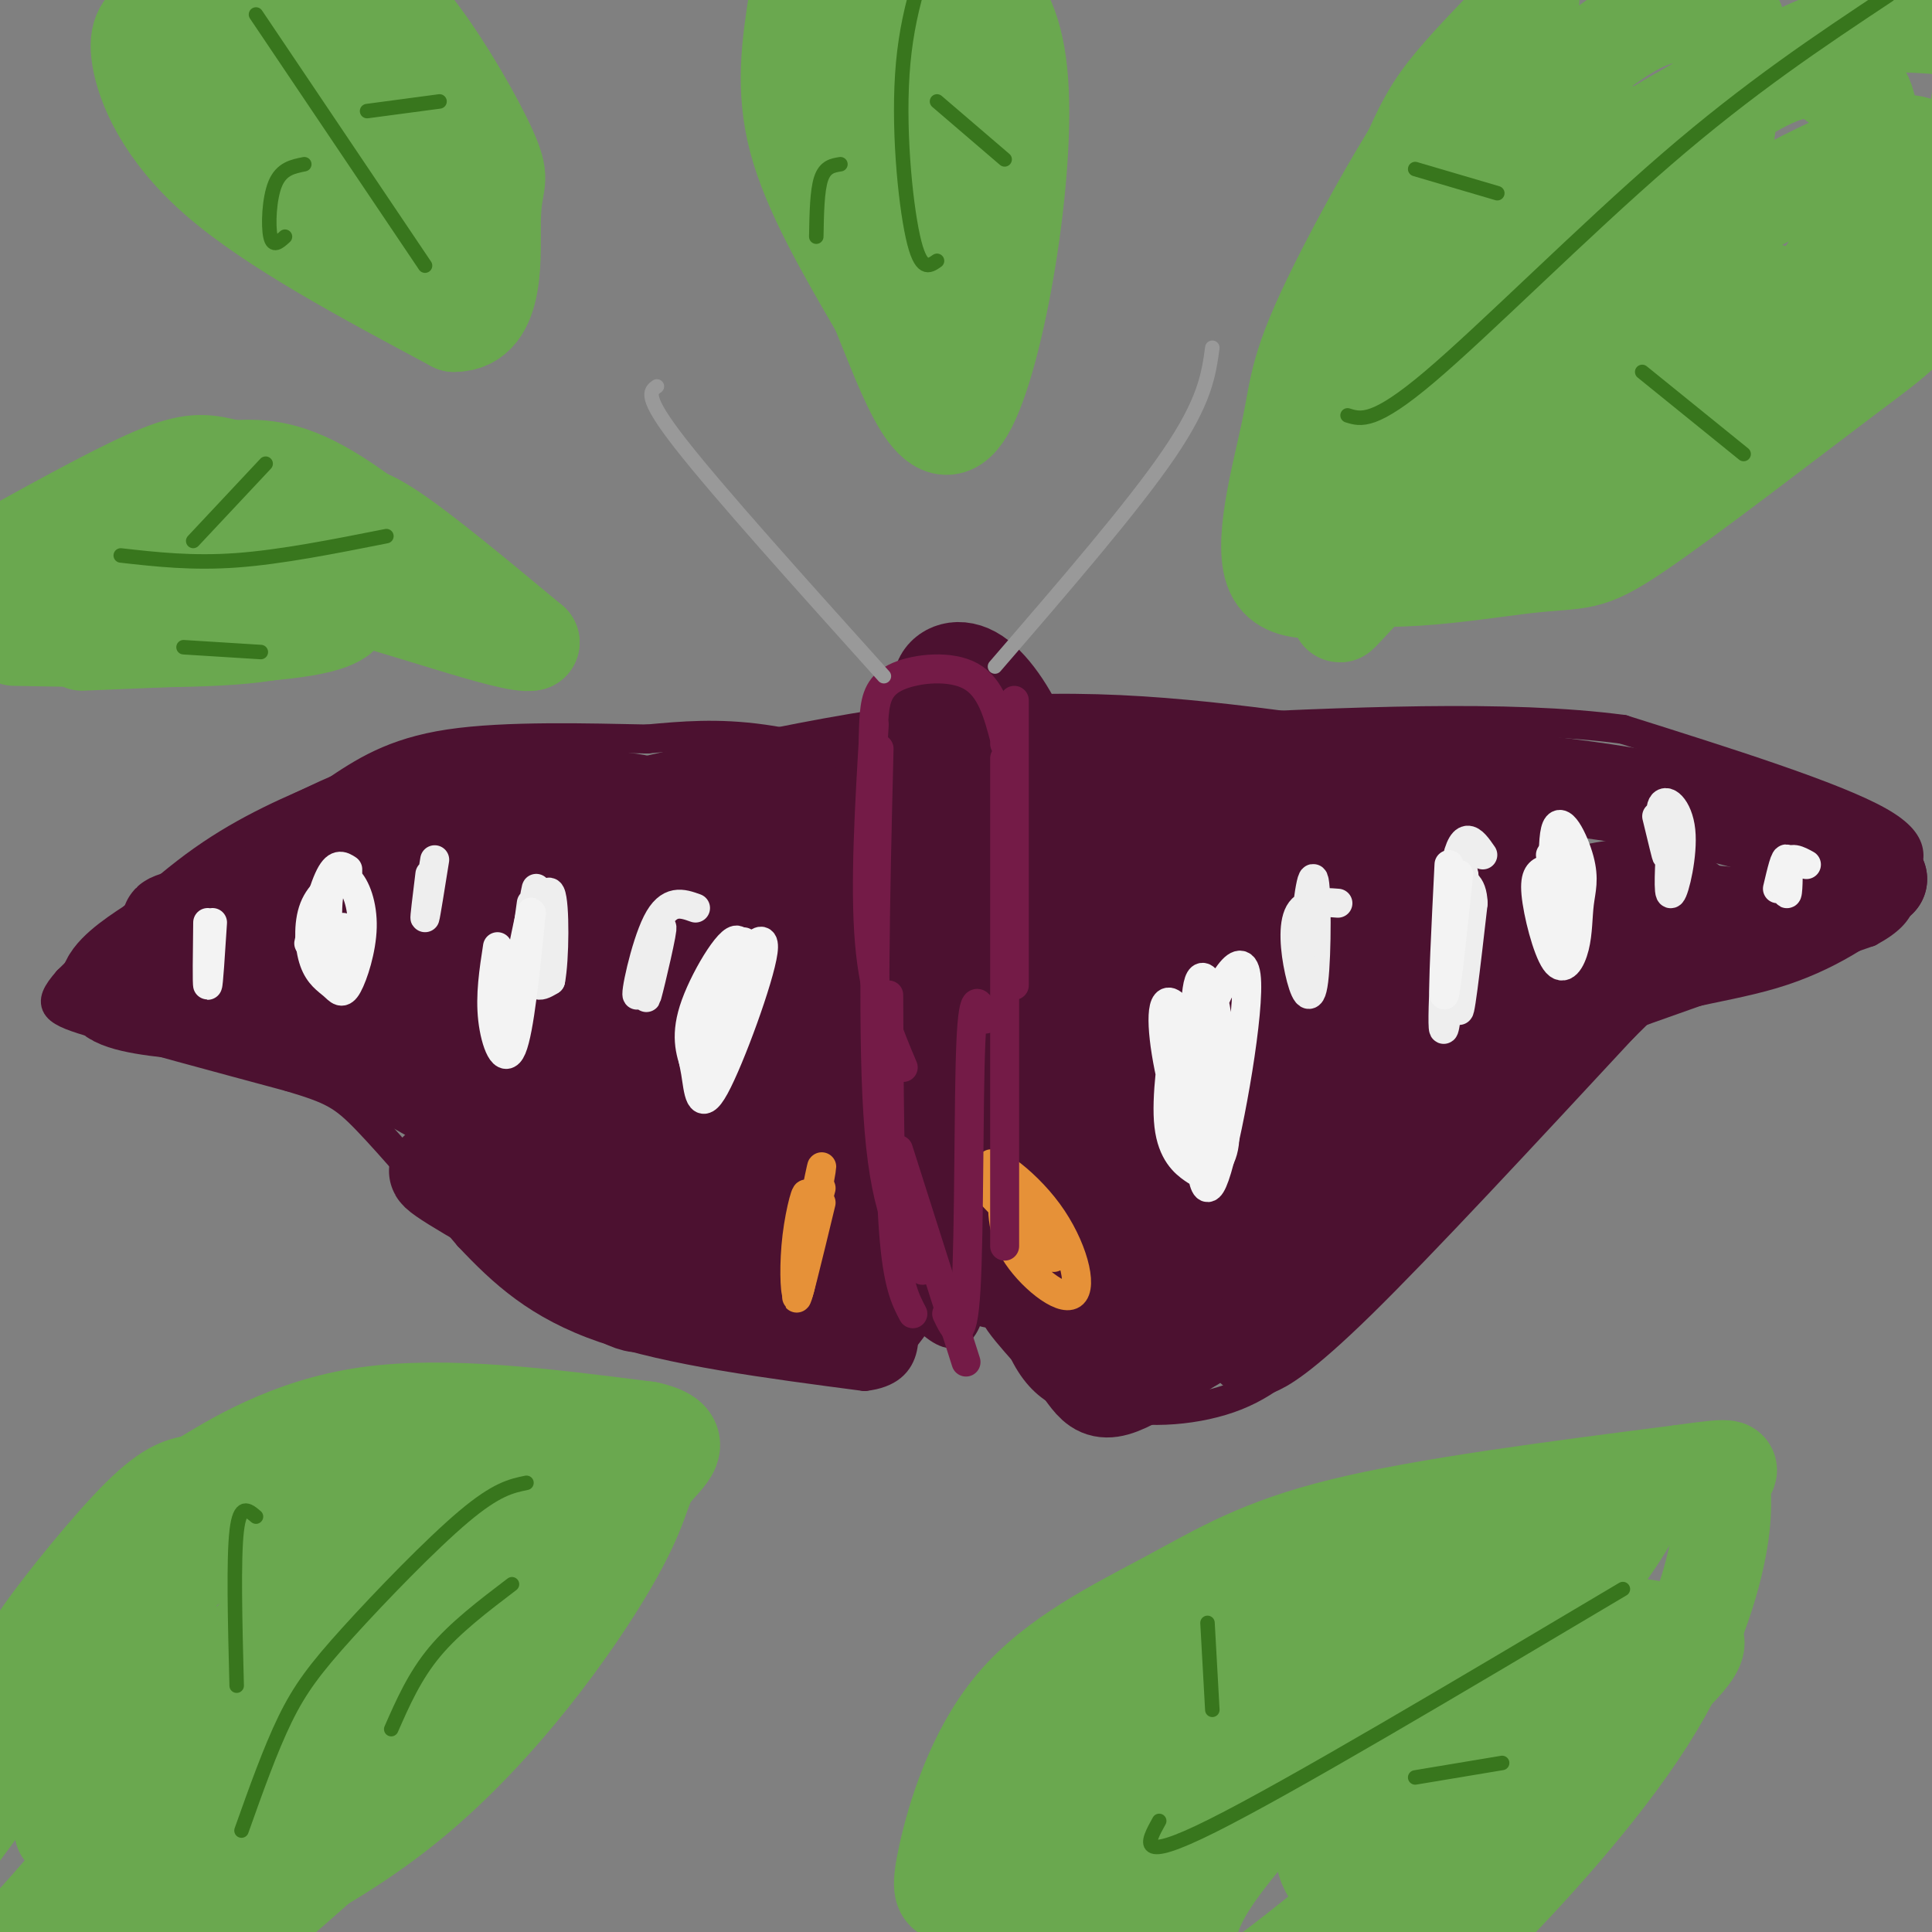 <svg viewBox='0 0 400 400' version='1.1' xmlns='http://www.w3.org/2000/svg' xmlns:xlink='http://www.w3.org/1999/xlink'><rect x="0" y="0" width="400" height="400" fill="#808080" stroke="none"/><g fill='none' stroke='#4c1130' stroke-width='6' stroke-linecap='round' stroke-linejoin='round'><path d='M191,161c-11.750,-3.333 -23.500,-6.667 -33,-8c-9.500,-1.333 -16.750,-0.667 -24,0'/><path d='M134,153c-11.778,-0.222 -29.222,-0.778 -41,1c-11.778,1.778 -17.889,5.889 -24,10'/><path d='M69,164c-8.489,3.556 -17.711,7.444 -27,14c-9.289,6.556 -18.644,15.778 -28,25'/><path d='M14,203c-4.800,5.400 -2.800,6.400 6,9c8.800,2.600 24.400,6.800 40,11'/><path d='M60,223c8.844,2.644 10.956,3.756 16,9c5.044,5.244 13.022,14.622 21,24'/><path d='M97,256c7.089,7.511 14.311,14.289 28,19c13.689,4.711 33.844,7.356 54,10'/><path d='M179,285c10.167,-1.167 8.583,-9.083 7,-17'/><path d='M186,268c1.167,-3.833 0.583,-4.917 0,-6'/><path d='M181,260c6.667,8.750 13.333,17.500 17,16c3.667,-1.500 4.333,-13.250 5,-25'/><path d='M203,251c1.978,2.067 4.422,19.733 9,29c4.578,9.267 11.289,10.133 18,11'/><path d='M230,291c7.778,1.889 18.222,1.111 26,-2c7.778,-3.111 12.889,-8.556 18,-14'/><path d='M274,275c9.667,-10.500 24.833,-29.750 40,-49'/><path d='M314,226c10.178,-10.689 15.622,-12.911 27,-17c11.378,-4.089 28.689,-10.044 46,-16'/><path d='M387,193c8.369,-4.476 6.292,-7.667 7,-11c0.708,-3.333 4.202,-6.810 -5,-12c-9.202,-5.190 -31.101,-12.095 -53,-19'/><path d='M336,151c-23.833,-3.167 -56.917,-1.583 -90,0'/><path d='M246,151c-19.500,1.167 -23.250,4.083 -27,7'/><path d='M219,158c-4.631,-0.643 -2.708,-5.750 -4,-9c-1.292,-3.250 -5.798,-4.643 -9,-5c-3.202,-0.357 -5.101,0.321 -7,1'/><path d='M199,145c-2.667,3.500 -5.833,11.750 -9,20'/></g>
<g fill='none' stroke='#ffffff' stroke-width='12' stroke-linecap='round' stroke-linejoin='round'><path d='M110,191c-2.417,3.667 -4.833,7.333 -4,6c0.833,-1.333 4.917,-7.667 9,-14'/><path d='M115,183c1.500,-2.333 0.750,-1.167 0,0'/></g>
<g fill='none' stroke='#4c1130' stroke-width='12' stroke-linecap='round' stroke-linejoin='round'><path d='M206,206c-0.419,-1.698 -0.838,-3.397 -5,-5c-4.162,-1.603 -12.065,-3.112 -28,-5c-15.935,-1.888 -39.900,-4.155 -47,-4c-7.100,0.155 2.664,2.732 36,4c33.336,1.268 90.244,1.226 73,0c-17.244,-1.226 -108.641,-3.636 -123,-4c-14.359,-0.364 48.321,1.318 111,3'/><path d='M223,195c17.336,0.656 5.178,0.796 3,0c-2.178,-0.796 5.626,-2.527 -23,-4c-28.626,-1.473 -93.681,-2.688 -92,-3c1.681,-0.312 70.097,0.278 98,-1c27.903,-1.278 15.291,-4.424 -14,-5c-29.291,-0.576 -75.263,1.417 -93,2c-17.737,0.583 -7.239,-0.246 0,-3c7.239,-2.754 11.218,-7.434 24,-11c12.782,-3.566 34.366,-6.019 42,-7c7.634,-0.981 1.317,-0.491 -5,0'/><path d='M163,163c-13.822,3.049 -45.876,10.673 -57,14c-11.124,3.327 -1.316,2.359 6,0c7.316,-2.359 12.141,-6.109 17,-9c4.859,-2.891 9.753,-4.923 2,-6c-7.753,-1.077 -28.152,-1.200 -41,0c-12.848,1.200 -18.145,3.724 -23,6c-4.855,2.276 -9.269,4.305 -6,5c3.269,0.695 14.220,0.056 23,-2c8.780,-2.056 15.390,-5.528 22,-9'/><path d='M106,162c0.449,-1.466 -9.429,-0.630 -24,5c-14.571,5.630 -33.833,16.056 -36,19c-2.167,2.944 12.763,-1.592 21,-5c8.237,-3.408 9.782,-5.688 3,-3c-6.782,2.688 -21.891,10.344 -37,18'/><path d='M33,196c-9.226,5.417 -13.792,9.958 -8,13c5.792,3.042 21.940,4.583 36,9c14.060,4.417 26.030,11.708 38,19'/><path d='M99,237c-7.095,-5.483 -43.834,-28.690 -60,-37c-16.166,-8.310 -11.760,-1.724 -11,2c0.760,3.724 -2.126,4.586 3,5c5.126,0.414 18.265,0.381 33,-1c14.735,-1.381 31.067,-4.109 38,-6c6.933,-1.891 4.466,-2.946 2,-4'/></g>
<g fill='none' stroke='#4c1130' stroke-width='20' stroke-linecap='round' stroke-linejoin='round'><path d='M160,202c-1.454,-2.463 -2.907,-4.926 -5,-7c-2.093,-2.074 -4.825,-3.759 -24,-5c-19.175,-1.241 -54.793,-2.037 -59,-3c-4.207,-0.963 22.996,-2.093 34,-3c11.004,-0.907 5.809,-1.590 -2,-2c-7.809,-0.410 -18.231,-0.546 -30,1c-11.769,1.546 -24.884,4.773 -38,8'/><path d='M36,191c-3.595,0.383 6.418,-2.660 3,0c-3.418,2.660 -20.266,11.024 -16,15c4.266,3.976 29.648,3.565 44,6c14.352,2.435 17.676,7.718 21,13'/><path d='M88,225c4.971,2.726 6.900,3.040 12,10c5.100,6.960 13.373,20.566 21,28c7.627,7.434 14.608,8.695 11,5c-3.608,-3.695 -17.804,-12.348 -32,-21'/><path d='M100,247c-8.321,-4.845 -13.125,-6.458 -6,-2c7.125,4.458 26.179,14.988 41,21c14.821,6.012 25.411,7.506 36,9'/><path d='M171,275c8.095,1.131 10.333,-0.542 14,-7c3.667,-6.458 8.762,-17.702 11,-20c2.238,-2.298 1.619,4.351 1,11'/><path d='M197,259c9.274,0.024 31.958,-5.417 42,-7c10.042,-1.583 7.440,0.690 7,5c-0.440,4.310 1.280,10.655 3,17'/><path d='M249,274c-0.048,3.560 -1.667,3.958 -4,5c-2.333,1.042 -5.381,2.726 -11,1c-5.619,-1.726 -13.810,-6.863 -22,-12'/><path d='M212,268c-1.179,0.774 6.875,8.708 11,14c4.125,5.292 4.321,7.940 13,3c8.679,-4.940 25.839,-17.470 43,-30'/><path d='M279,255c8.244,-8.844 7.356,-15.956 14,-24c6.644,-8.044 20.822,-17.022 35,-26'/><path d='M328,205c12.600,-5.689 26.600,-6.911 37,-10c10.400,-3.089 17.200,-8.044 24,-13'/><path d='M389,182c-3.378,-5.267 -23.822,-11.933 -45,-16c-21.178,-4.067 -43.089,-5.533 -65,-7'/><path d='M279,159c-22.156,-2.867 -45.044,-6.533 -71,-5c-25.956,1.533 -54.978,8.267 -84,15'/><path d='M124,169c-10.051,3.814 6.821,5.849 36,8c29.179,2.151 70.664,4.419 71,5c0.336,0.581 -40.479,-0.525 -75,0c-34.521,0.525 -62.750,2.682 -44,4c18.750,1.318 84.479,1.797 116,1c31.521,-0.797 28.832,-2.868 29,-4c0.168,-1.132 3.191,-1.323 4,-2c0.809,-0.677 -0.595,-1.838 -2,-3'/><path d='M259,178c-3.808,-1.344 -12.327,-3.203 -38,-4c-25.673,-0.797 -68.500,-0.533 -85,0c-16.500,0.533 -6.673,1.336 3,3c9.673,1.664 19.192,4.190 28,0c8.808,-4.190 16.904,-15.095 25,-26'/><path d='M192,151c4.273,-6.048 2.455,-8.167 3,-10c0.545,-1.833 3.455,-3.378 7,-1c3.545,2.378 7.727,8.679 10,15c2.273,6.321 2.636,12.660 3,19'/><path d='M215,174c0.819,5.653 1.366,10.285 1,13c-0.366,2.715 -1.644,3.511 4,4c5.644,0.489 18.212,0.670 19,0c0.788,-0.670 -10.203,-2.191 -31,0c-20.797,2.191 -51.398,8.096 -82,14'/><path d='M83,191c-9.126,-0.384 -18.252,-0.767 -24,2c-5.748,2.767 -8.120,8.686 -10,13c-1.880,4.314 -3.270,7.025 10,2c13.270,-5.025 41.200,-17.785 55,-25c13.800,-7.215 13.471,-8.886 11,-10c-2.471,-1.114 -7.085,-1.670 -15,1c-7.915,2.670 -19.131,8.565 -25,14c-5.869,5.435 -6.391,10.410 -4,13c2.391,2.590 7.696,2.795 13,3'/><path d='M94,204c7.404,-0.779 19.413,-4.227 28,-9c8.587,-4.773 13.753,-10.870 12,-13c-1.753,-2.130 -10.426,-0.292 -18,3c-7.574,3.292 -14.049,8.039 -17,11c-2.951,2.961 -2.378,4.136 -3,8c-0.622,3.864 -2.437,10.417 -1,16c1.437,5.583 6.128,10.196 13,12c6.872,1.804 15.927,0.799 21,0c5.073,-0.799 6.166,-1.394 8,-4c1.834,-2.606 4.409,-7.224 6,-11c1.591,-3.776 2.198,-6.709 -3,-9c-5.198,-2.291 -16.199,-3.940 -21,0c-4.801,3.940 -3.400,13.470 -2,23'/><path d='M117,231c2.773,6.012 10.707,9.543 18,12c7.293,2.457 13.947,3.840 19,3c5.053,-0.840 8.505,-3.902 11,-8c2.495,-4.098 4.033,-9.231 0,-13c-4.033,-3.769 -13.636,-6.172 -20,-7c-6.364,-0.828 -9.488,-0.079 -12,4c-2.512,4.079 -4.411,11.489 -5,16c-0.589,4.511 0.133,6.125 1,8c0.867,1.875 1.879,4.012 7,5c5.121,0.988 14.352,0.827 20,0c5.648,-0.827 7.715,-2.320 11,-6c3.285,-3.680 7.789,-9.549 10,-13c2.211,-3.451 2.128,-4.486 0,-7c-2.128,-2.514 -6.302,-6.509 -15,-8c-8.698,-1.491 -21.919,-0.478 -28,0c-6.081,0.478 -5.023,0.422 -5,2c0.023,1.578 -0.988,4.789 -2,8'/><path d='M127,227c0.001,2.995 1.003,6.484 4,9c2.997,2.516 7.989,4.059 13,2c5.011,-2.059 10.042,-7.719 7,-12c-3.042,-4.281 -14.158,-7.184 -20,-8c-5.842,-0.816 -6.411,0.455 -9,3c-2.589,2.545 -7.199,6.362 1,14c8.199,7.638 29.207,19.095 39,24c9.793,4.905 8.369,3.259 12,0c3.631,-3.259 12.315,-8.129 21,-13'/><path d='M195,246c10.192,-5.050 25.172,-11.177 33,-13c7.828,-1.823 8.503,0.656 -1,7c-9.503,6.344 -29.185,16.554 -36,21c-6.815,4.446 -0.765,3.130 4,3c4.765,-0.130 8.244,0.927 17,-1c8.756,-1.927 22.787,-6.836 27,-8c4.213,-1.164 -1.394,1.418 -7,4'/><path d='M232,259c-9.498,2.287 -29.742,6.005 -26,6c3.742,-0.005 31.469,-3.732 43,-5c11.531,-1.268 6.866,-0.077 6,3c-0.866,3.077 2.067,8.038 5,13'/><path d='M260,276c0.405,2.845 -1.083,3.458 0,3c1.083,-0.458 4.738,-1.988 17,-14c12.262,-12.012 33.131,-34.506 54,-57'/><path d='M331,208c13.048,-13.024 18.667,-17.083 10,-13c-8.667,4.083 -31.619,16.310 -47,26c-15.381,9.690 -23.190,16.845 -31,24'/><path d='M247,254c20.282,-14.167 40.563,-28.335 25,-32c-15.563,-3.665 -66.971,3.172 -93,4c-26.029,0.828 -26.678,-4.353 -12,-7c14.678,-2.647 44.685,-2.759 69,-5c24.315,-2.241 42.940,-6.611 47,-9c4.060,-2.389 -6.445,-2.797 -21,-3c-14.555,-0.203 -33.158,-0.201 -50,3c-16.842,3.201 -31.921,9.600 -47,16'/><path d='M165,221c-11.731,3.571 -17.560,4.500 -11,5c6.560,0.500 25.507,0.571 41,-3c15.493,-3.571 27.531,-10.785 34,-15c6.469,-4.215 7.368,-5.433 10,-8c2.632,-2.567 6.998,-6.485 5,-10c-1.998,-3.515 -10.359,-6.628 -23,-8c-12.641,-1.372 -29.563,-1.001 -44,2c-14.437,3.001 -26.388,8.634 -33,12c-6.612,3.366 -7.883,4.465 -8,6c-0.117,1.535 0.921,3.505 -1,5c-1.921,1.495 -6.800,2.516 5,3c11.800,0.484 40.281,0.433 54,0c13.719,-0.433 12.678,-1.248 17,-4c4.322,-2.752 14.009,-7.442 18,-10c3.991,-2.558 2.286,-2.985 0,-4c-2.286,-1.015 -5.154,-2.620 -7,-4c-1.846,-1.380 -2.670,-2.537 -15,-3c-12.330,-0.463 -36.165,-0.231 -60,0'/><path d='M147,185c-12.335,0.779 -13.173,2.727 -17,6c-3.827,3.273 -10.644,7.870 3,11c13.644,3.130 47.747,4.794 65,4c17.253,-0.794 17.654,-4.044 18,-8c0.346,-3.956 0.637,-8.618 1,-11c0.363,-2.382 0.799,-2.485 -9,-4c-9.799,-1.515 -29.832,-4.443 -42,-4c-12.168,0.443 -16.470,4.258 -19,8c-2.530,3.742 -3.287,7.410 -3,10c0.287,2.590 1.617,4.102 9,5c7.383,0.898 20.819,1.184 32,1c11.181,-0.184 20.106,-0.837 26,-3c5.894,-2.163 8.755,-5.838 10,-8c1.245,-2.162 0.874,-2.813 0,-4c-0.874,-1.187 -2.250,-2.911 -9,-4c-6.750,-1.089 -18.875,-1.545 -31,-2'/><path d='M181,182c-6.577,-0.631 -7.519,-1.210 -11,0c-3.481,1.210 -9.500,4.208 -12,9c-2.500,4.792 -1.482,11.378 0,15c1.482,3.622 3.426,4.282 8,7c4.574,2.718 11.776,7.496 26,9c14.224,1.504 35.468,-0.265 41,-2c5.532,-1.735 -4.649,-3.436 -16,-3c-11.351,0.436 -23.873,3.009 -35,6c-11.127,2.991 -20.859,6.400 -33,10c-12.141,3.600 -26.692,7.392 -15,10c11.692,2.608 49.626,4.031 72,3c22.374,-1.031 29.187,-4.515 36,-8'/><path d='M242,238c7.535,-1.688 8.372,-1.910 3,-1c-5.372,0.910 -16.952,2.950 -22,4c-5.048,1.050 -3.565,1.109 -5,3c-1.435,1.891 -5.789,5.614 0,7c5.789,1.386 21.722,0.437 30,0c8.278,-0.437 8.903,-0.360 20,-5c11.097,-4.640 32.667,-13.998 45,-22c12.333,-8.002 15.429,-14.650 17,-18c1.571,-3.350 1.617,-3.403 -4,-4c-5.617,-0.597 -16.897,-1.738 -36,2c-19.103,3.738 -46.029,12.354 -39,12c7.029,-0.354 48.015,-9.677 89,-19'/><path d='M340,197c16.036,-3.446 11.626,-2.562 7,-4c-4.626,-1.438 -9.468,-5.197 -30,-5c-20.532,0.197 -56.753,4.350 -53,6c3.753,1.650 47.481,0.796 67,0c19.519,-0.796 14.830,-1.533 22,-2c7.170,-0.467 26.200,-0.664 0,-3c-26.200,-2.336 -97.628,-6.810 -112,-8c-14.372,-1.190 28.314,0.905 71,3'/><path d='M312,184c25.634,1.701 54.220,4.454 26,2c-28.220,-2.454 -113.244,-10.113 -114,-12c-0.756,-1.887 82.756,1.999 88,1c5.244,-0.999 -67.780,-6.884 -95,-8c-27.220,-1.116 -8.634,2.538 0,5c8.634,2.462 7.317,3.731 6,5'/><path d='M223,177c10.234,3.662 32.820,10.317 42,15c9.180,4.683 4.954,7.394 -1,14c-5.954,6.606 -13.634,17.108 -16,23c-2.366,5.892 0.584,7.175 2,8c1.416,0.825 1.299,1.190 4,1c2.701,-0.190 8.219,-0.937 13,-4c4.781,-3.063 8.826,-8.441 6,-8c-2.826,0.441 -12.522,6.701 -14,9c-1.478,2.299 5.264,0.637 10,-1c4.736,-1.637 7.467,-3.248 17,-9c9.533,-5.752 25.866,-15.643 36,-23c10.134,-7.357 14.067,-12.178 18,-17'/><path d='M340,185c-0.089,-2.778 -9.311,-1.222 -34,6c-24.689,7.222 -64.844,20.111 -105,33'/><path d='M174,233c-4.862,3.627 -9.723,7.255 -3,9c6.723,1.745 25.031,1.609 33,1c7.969,-0.609 5.600,-1.689 4,-5c-1.600,-3.311 -2.431,-8.853 -3,-12c-0.569,-3.147 -0.877,-3.899 -15,-4c-14.123,-0.101 -42.062,0.450 -70,1'/><path d='M120,223c-14.844,-1.756 -16.956,-6.644 -18,-11c-1.044,-4.356 -1.022,-8.178 -1,-12'/></g>
<g fill='none' stroke='#eeeeee' stroke-width='6' stroke-linecap='round' stroke-linejoin='round'><path d='M90,178c-0.917,5.750 -1.833,11.500 -2,12c-0.167,0.500 0.417,-4.250 1,-9'/><path d='M110,187c-1.238,8.833 -2.476,17.667 -2,15c0.476,-2.667 2.667,-16.833 3,-18c0.333,-1.167 -1.190,10.667 -1,16c0.190,5.333 2.095,4.167 4,3'/><path d='M114,203c0.844,-4.156 0.956,-16.044 0,-18c-0.956,-1.956 -2.978,6.022 -5,14'/><path d='M144,188c-2.750,-0.984 -5.499,-1.968 -8,3c-2.501,4.968 -4.753,15.888 -4,15c0.753,-0.888 4.510,-13.585 5,-14c0.490,-0.415 -2.289,11.453 -3,14c-0.711,2.547 0.644,-4.226 2,-11'/><path d='M136,195c0.333,-1.833 0.167,-0.917 0,0'/><path d='M277,187c-3.295,-0.251 -6.591,-0.503 -8,2c-1.409,2.503 -0.933,7.759 0,12c0.933,4.241 2.322,7.467 3,2c0.678,-5.467 0.644,-19.626 0,-21c-0.644,-1.374 -1.898,10.036 -2,13c-0.102,2.964 0.949,-2.518 2,-8'/><path d='M307,177c-2.175,-3.152 -4.351,-6.303 -6,4c-1.649,10.303 -2.772,34.061 -2,32c0.772,-2.061 3.439,-29.939 4,-32c0.561,-2.061 -0.982,21.697 -1,27c-0.018,5.303 1.491,-7.848 3,-21'/><path d='M305,187c-0.167,-4.333 -2.083,-4.667 -4,-5'/><path d='M346,173c-0.359,6.300 -0.718,12.600 0,12c0.718,-0.600 2.512,-8.099 2,-13c-0.512,-4.901 -3.330,-7.204 -4,-5c-0.670,2.204 0.809,8.915 1,10c0.191,1.085 -0.904,-3.458 -2,-8'/></g>
<g fill='none' stroke='#e69138' stroke-width='6' stroke-linecap='round' stroke-linejoin='round'><path d='M170,246c-2.397,9.016 -4.794,18.032 -5,17c-0.206,-1.032 1.780,-12.112 2,-15c0.220,-2.888 -1.325,2.415 -2,8c-0.675,5.585 -0.478,11.453 0,12c0.478,0.547 1.239,-4.226 2,-9'/><path d='M167,259c1.345,-7.012 3.708,-20.042 3,-17c-0.708,3.042 -4.488,22.155 -5,26c-0.512,3.845 2.244,-7.577 5,-19'/><path d='M208,244c-0.534,4.922 -1.068,9.844 2,15c3.068,5.156 9.739,10.544 12,9c2.261,-1.544 0.111,-10.022 -5,-17c-5.111,-6.978 -13.184,-12.456 -12,-9c1.184,3.456 11.624,15.844 13,18c1.376,2.156 -6.312,-5.922 -14,-14'/><path d='M204,246c-1.000,-1.500 3.500,1.750 8,5'/></g>
<g fill='none' stroke='#f3f3f3' stroke-width='6' stroke-linecap='round' stroke-linejoin='round'><path d='M72,180c-1.200,-0.778 -2.400,-1.556 -4,2c-1.600,3.556 -3.600,11.444 -4,13c-0.400,1.556 0.800,-3.222 2,-8'/><path d='M43,191c-0.083,6.500 -0.167,13.000 0,13c0.167,0.000 0.583,-6.500 1,-13'/><path d='M154,195c-4.199,6.377 -8.397,12.753 -10,17c-1.603,4.247 -0.609,6.364 0,10c0.609,3.636 0.835,8.789 4,3c3.165,-5.789 9.271,-22.521 10,-28c0.729,-5.479 -3.919,0.294 -7,9c-3.081,8.706 -4.595,20.345 -4,19c0.595,-1.345 3.297,-15.672 6,-30'/><path d='M153,195c-1.067,-2.356 -6.733,6.756 -9,13c-2.267,6.244 -1.133,9.622 0,13'/><path d='M103,196c-0.778,5.044 -1.556,10.089 -1,15c0.556,4.911 2.444,9.689 4,6c1.556,-3.689 2.778,-15.844 4,-28'/><path d='M110,189c0.000,-1.500 -2.000,8.750 -4,19'/><path d='M72,181c-2.854,1.844 -5.708,3.688 -7,7c-1.292,3.312 -1.023,8.091 0,11c1.023,2.909 2.798,3.950 4,5c1.202,1.050 1.831,2.111 3,0c1.169,-2.111 2.880,-7.394 3,-12c0.120,-4.606 -1.349,-8.533 -3,-10c-1.651,-1.467 -3.483,-0.472 -4,4c-0.517,4.472 0.281,12.421 1,14c0.719,1.579 1.360,-3.210 2,-8'/><path d='M302,181c-1.333,12.667 -2.667,25.333 -3,25c-0.333,-0.333 0.333,-13.667 1,-27'/><path d='M320,180c-1.182,0.497 -2.364,0.995 -2,5c0.364,4.005 2.274,11.518 4,14c1.726,2.482 3.266,-0.068 4,-3c0.734,-2.932 0.661,-6.247 1,-9c0.339,-2.753 1.091,-4.944 0,-9c-1.091,-4.056 -4.024,-9.977 -5,-6c-0.976,3.977 0.007,17.850 1,21c0.993,3.150 1.997,-4.425 3,-12'/><path d='M326,181c-0.333,-2.667 -2.667,-3.333 -5,-4'/><path d='M374,179c-1.679,-0.923 -3.357,-1.845 -4,0c-0.643,1.845 -0.250,6.458 0,6c0.250,-0.458 0.357,-5.988 0,-7c-0.357,-1.012 -1.179,2.494 -2,6'/><path d='M244,209c-1.327,9.170 -2.653,18.340 -2,24c0.653,5.660 3.286,7.810 5,9c1.714,1.190 2.508,1.420 4,0c1.492,-1.420 3.682,-4.491 2,-12c-1.682,-7.509 -7.234,-19.456 -10,-22c-2.766,-2.544 -2.745,4.315 -1,13c1.745,8.685 5.213,19.196 7,21c1.787,1.804 1.894,-5.098 2,-12'/><path d='M251,230c0.771,-5.352 1.699,-12.731 1,-19c-0.699,-6.269 -3.025,-11.427 -4,-7c-0.975,4.427 -0.599,18.440 0,29c0.599,10.560 1.420,17.667 4,9c2.580,-8.667 6.918,-33.107 6,-40c-0.918,-6.893 -7.093,3.759 -10,15c-2.907,11.241 -2.545,23.069 -2,24c0.545,0.931 1.272,-9.034 2,-19'/><path d='M248,222c0.000,-4.000 -1.000,-4.500 -2,-5'/></g>
<g fill='none' stroke='#741b47' stroke-width='6' stroke-linecap='round' stroke-linejoin='round'><path d='M181,150c-1.000,16.583 -2.000,33.167 -1,45c1.000,11.833 4.000,18.917 7,26'/><path d='M182,155c-0.750,30.500 -1.500,61.000 0,79c1.500,18.000 5.250,23.500 9,29'/><path d='M184,206c0.083,19.000 0.167,38.000 1,49c0.833,11.000 2.417,14.000 4,17'/><path d='M210,145c0.000,0.000 0.000,59.000 0,59'/><path d='M208,157c0.000,0.000 0.000,101.000 0,101'/><path d='M204,211c-1.244,-3.444 -2.489,-6.889 -3,5c-0.511,11.889 -0.289,39.111 -1,51c-0.711,11.889 -2.356,8.444 -4,5'/><path d='M186,238c0.000,0.000 14.000,44.000 14,44'/><path d='M181,161c-0.161,-4.667 -0.321,-9.333 0,-13c0.321,-3.667 1.125,-6.333 5,-8c3.875,-1.667 10.821,-2.333 15,0c4.179,2.333 5.589,7.667 7,13'/><path d='M208,153c1.167,2.333 0.583,1.667 0,1'/></g>
<g fill='none' stroke='#999999' stroke-width='3' stroke-linecap='round' stroke-linejoin='round'><path d='M206,138c14.250,-16.500 28.500,-33.000 36,-44c7.500,-11.000 8.250,-16.500 9,-22'/><path d='M183,140c-17.083,-19.000 -34.167,-38.000 -42,-48c-7.833,-10.000 -6.417,-11.000 -5,-12'/></g>
<g fill='none' stroke='#6aa84f' stroke-width='20' stroke-linecap='round' stroke-linejoin='round'><path d='M119,301c-3.059,-1.203 -6.117,-2.407 -10,-4c-3.883,-1.593 -8.590,-3.576 -21,0c-12.410,3.576 -32.522,12.711 -42,17c-9.478,4.289 -8.321,3.732 -15,10c-6.679,6.268 -21.194,19.362 -31,31c-9.806,11.638 -14.903,21.819 -20,32'/><path d='M123,310c0.530,1.875 1.060,3.750 -4,13c-5.060,9.250 -15.708,25.875 -33,44c-17.292,18.125 -41.226,37.750 -55,48c-13.774,10.250 -17.387,11.125 -21,12'/><path d='M114,313c-2.670,-0.673 -5.340,-1.345 -16,5c-10.660,6.345 -29.309,19.708 -44,32c-14.691,12.292 -25.425,23.512 -32,32c-6.575,8.488 -8.993,14.242 -10,18c-1.007,3.758 -0.604,5.519 15,-15c15.604,-20.519 46.410,-63.320 57,-80c10.590,-16.680 0.965,-7.241 -8,-1c-8.965,6.241 -17.270,9.285 -25,13c-7.730,3.715 -14.884,8.102 -28,23c-13.116,14.898 -32.194,40.307 -40,52c-7.806,11.693 -4.340,9.671 -3,10c1.340,0.329 0.552,3.011 4,3c3.448,-0.011 11.130,-2.714 14,-2c2.870,0.714 0.926,4.846 17,-14c16.074,-18.846 50.164,-60.670 63,-77c12.836,-16.330 4.418,-7.165 -4,2'/><path d='M74,314c-8.829,9.606 -28.901,32.622 -40,51c-11.099,18.378 -13.225,32.119 -14,39c-0.775,6.881 -0.198,6.901 14,-10c14.198,-16.901 42.017,-50.724 57,-69c14.983,-18.276 17.131,-21.004 3,-2c-14.131,19.004 -44.541,59.741 -55,75c-10.459,15.259 -0.968,5.038 3,1c3.968,-4.038 2.415,-1.895 17,-17c14.585,-15.105 45.310,-47.459 45,-51c-0.310,-3.541 -31.655,21.729 -63,47'/><path d='M41,378c-15.068,13.738 -21.236,24.585 -8,5c13.236,-19.585 45.878,-69.600 43,-69c-2.878,0.600 -41.275,51.815 -55,64c-13.725,12.185 -2.779,-14.662 0,-21c2.779,-6.338 -2.611,7.831 -8,22'/><path d='M13,379c5.492,-8.601 23.221,-41.102 22,-45c-1.221,-3.898 -21.394,20.809 -29,27c-7.606,6.191 -2.647,-6.134 -1,-12c1.647,-5.866 -0.018,-5.271 4,-11c4.018,-5.729 13.719,-17.780 20,-24c6.281,-6.220 9.140,-6.610 12,-7'/><path d='M41,307c7.067,-4.333 18.733,-11.667 35,-14c16.267,-2.333 37.133,0.333 58,3'/><path d='M134,296c9.292,2.024 3.522,5.584 1,9c-2.522,3.416 -1.794,6.689 -9,19c-7.206,12.311 -22.344,33.660 -41,49c-18.656,15.340 -40.828,24.670 -63,34'/><path d='M22,407c-10.667,5.667 -5.833,2.833 -1,0'/><path d='M196,392c-0.791,-0.435 -1.582,-0.871 0,-8c1.582,-7.129 5.537,-20.952 14,-31c8.463,-10.048 21.432,-16.321 32,-22c10.568,-5.679 18.734,-10.766 36,-15c17.266,-4.234 43.633,-7.617 70,-11'/><path d='M348,305c12.818,-1.828 9.861,-0.899 9,1c-0.861,1.899 0.372,4.767 -1,13c-1.372,8.233 -5.349,21.829 -15,37c-9.651,15.171 -24.975,31.915 -35,42c-10.025,10.085 -14.750,13.509 -20,17c-5.250,3.491 -11.026,7.049 -13,6c-1.974,-1.049 -0.147,-6.706 0,-9c0.147,-2.294 -1.387,-1.227 10,-11c11.387,-9.773 35.693,-30.387 60,-51'/><path d='M343,350c11.215,-10.457 9.251,-11.101 4,-12c-5.251,-0.899 -13.790,-2.055 -19,-3c-5.210,-0.945 -7.091,-1.681 -17,1c-9.909,2.681 -27.846,8.778 -43,18c-15.154,9.222 -27.527,21.570 -39,36c-11.473,14.430 -22.047,30.942 -11,21c11.047,-9.942 43.717,-46.340 57,-63c13.283,-16.660 7.181,-13.584 5,-14c-2.181,-0.416 -0.439,-4.325 -9,-1c-8.561,3.325 -27.424,13.882 -39,22c-11.576,8.118 -15.864,13.796 -20,20c-4.136,6.204 -8.119,12.933 -10,18c-1.881,5.067 -1.659,8.472 -1,11c0.659,2.528 1.754,4.181 4,6c2.246,1.819 5.642,3.806 12,-1c6.358,-4.806 15.679,-16.403 25,-28'/><path d='M242,381c5.672,-9.584 7.352,-19.545 8,-25c0.648,-5.455 0.263,-6.403 -1,-7c-1.263,-0.597 -3.405,-0.843 -7,-1c-3.595,-0.157 -8.642,-0.225 -13,2c-4.358,2.225 -8.026,6.742 -11,10c-2.974,3.258 -5.255,5.258 -8,10c-2.745,4.742 -5.956,12.227 -2,16c3.956,3.773 15.079,3.834 26,1c10.921,-2.834 21.640,-8.565 34,-17c12.360,-8.435 26.363,-19.576 32,-26c5.637,-6.424 2.910,-8.132 -7,0c-9.910,8.132 -27.001,26.104 -36,37c-8.999,10.896 -9.904,14.716 -11,19c-1.096,4.284 -2.383,9.032 -2,11c0.383,1.968 2.437,1.154 3,3c0.563,1.846 -0.365,6.350 15,-5c15.365,-11.350 47.021,-38.556 62,-52c14.979,-13.444 13.280,-13.127 12,-14c-1.280,-0.873 -2.140,-2.937 -3,-5'/><path d='M333,338c-5.458,-0.559 -17.605,0.543 -26,4c-8.395,3.457 -13.040,9.269 -18,14c-4.960,4.731 -10.236,8.380 -13,14c-2.764,5.620 -3.016,13.209 -1,17c2.016,3.791 6.301,3.784 10,4c3.699,0.216 6.811,0.656 12,-2c5.189,-2.656 12.454,-8.410 17,-15c4.546,-6.590 6.373,-14.018 8,-24c1.627,-9.982 3.052,-22.517 -1,-27c-4.052,-4.483 -13.582,-0.912 -22,4c-8.418,4.912 -15.723,11.166 -20,18c-4.277,6.834 -5.527,14.248 -4,20c1.527,5.752 5.832,9.841 20,-2c14.168,-11.841 38.199,-39.611 43,-50c4.801,-10.389 -9.628,-3.397 -19,1c-9.372,4.397 -13.686,6.198 -18,8'/><path d='M301,322c-10.154,4.219 -26.539,10.767 -42,21c-15.461,10.233 -29.999,24.152 -36,31c-6.001,6.848 -3.464,6.624 -6,10c-2.536,3.376 -10.143,10.351 3,2c13.143,-8.351 47.037,-32.030 61,-44c13.963,-11.970 7.994,-12.233 6,-13c-1.994,-0.767 -0.014,-2.039 -3,-3c-2.986,-0.961 -10.939,-1.611 -19,0c-8.061,1.611 -16.229,5.483 -24,11c-7.771,5.517 -15.146,12.680 -20,18c-4.854,5.320 -7.188,8.797 -9,16c-1.812,7.203 -3.103,18.132 -3,24c0.103,5.868 1.601,6.677 5,8c3.399,1.323 8.700,3.162 14,5'/><path d='M317,0c-5.917,6.018 -11.833,12.036 -16,17c-4.167,4.964 -6.583,8.875 -11,20c-4.417,11.125 -10.833,29.464 -14,44c-3.167,14.536 -3.083,25.268 -3,36'/><path d='M273,117c8.510,5.523 31.286,1.329 43,0c11.714,-1.329 12.366,0.206 23,-7c10.634,-7.206 31.249,-23.153 43,-32c11.751,-8.847 14.638,-10.594 18,-19c3.362,-8.406 7.200,-23.470 9,-33c1.800,-9.530 1.561,-13.527 1,-16c-0.561,-2.473 -1.446,-3.421 -4,-4c-2.554,-0.579 -6.777,-0.790 -11,-1'/><path d='M395,5c-4.420,-0.181 -9.970,-0.135 -25,7c-15.030,7.135 -39.540,21.357 -56,34c-16.460,12.643 -24.871,23.706 -29,30c-4.129,6.294 -3.978,7.821 -4,10c-0.022,2.179 -0.217,5.012 2,6c2.217,0.988 6.848,0.130 10,1c3.152,0.870 4.827,3.467 16,-6c11.173,-9.467 31.845,-31.000 41,-41c9.155,-10.000 6.794,-8.469 7,-14c0.206,-5.531 2.978,-18.125 3,-24c0.022,-5.875 -2.706,-5.031 -6,-5c-3.294,0.031 -7.152,-0.752 -12,1c-4.848,1.752 -10.684,6.039 -18,12c-7.316,5.961 -16.111,13.596 -23,21c-6.889,7.404 -11.870,14.575 -15,22c-3.130,7.425 -4.408,15.103 -5,21c-0.592,5.897 -0.498,10.014 0,14c0.498,3.986 1.402,7.842 4,8c2.598,0.158 6.892,-3.380 9,-5c2.108,-1.620 2.031,-1.320 4,-15c1.969,-13.680 5.985,-41.340 10,-69'/><path d='M308,13c-4.995,-1.590 -22.481,28.936 -31,46c-8.519,17.064 -8.069,20.665 -10,30c-1.931,9.335 -6.244,24.403 -3,30c3.244,5.597 14.043,1.723 15,4c0.957,2.277 -7.928,10.704 8,-6c15.928,-16.704 56.669,-58.538 62,-66c5.331,-7.462 -24.747,19.449 -38,32c-13.253,12.551 -9.682,10.741 -9,12c0.682,1.259 -1.524,5.586 -3,8c-1.476,2.414 -2.220,2.915 3,3c5.220,0.085 16.405,-0.246 28,-4c11.595,-3.754 23.598,-10.930 31,-17c7.402,-6.070 10.201,-11.035 13,-16'/><path d='M374,69c2.442,-3.686 2.046,-4.900 0,-6c-2.046,-1.100 -5.744,-2.088 -9,-3c-3.256,-0.912 -6.071,-1.750 -18,4c-11.929,5.750 -32.972,18.089 -45,27c-12.028,8.911 -15.041,14.394 -13,17c2.041,2.606 9.136,2.336 13,2c3.864,-0.336 4.495,-0.738 17,-7c12.505,-6.262 36.882,-18.384 51,-27c14.118,-8.616 17.977,-13.726 21,-17c3.023,-3.274 5.208,-4.713 7,-9c1.792,-4.287 3.189,-11.423 2,-16c-1.189,-4.577 -4.965,-6.593 -18,-1c-13.035,5.593 -35.329,18.797 -47,26c-11.671,7.203 -12.721,8.405 -14,13c-1.279,4.595 -2.789,12.584 0,16c2.789,3.416 9.877,2.261 15,1c5.123,-1.261 8.280,-2.627 16,-8c7.720,-5.373 20.001,-14.754 27,-26c6.999,-11.246 8.714,-24.356 8,-31c-0.714,-6.644 -3.857,-6.822 -7,-7'/><path d='M380,17c-2.790,-2.410 -6.264,-4.934 -18,2c-11.736,6.934 -31.732,23.327 -43,33c-11.268,9.673 -13.807,12.628 -17,19c-3.193,6.372 -7.039,16.162 -7,22c0.039,5.838 3.964,7.726 14,0c10.036,-7.726 26.182,-25.064 35,-37c8.818,-11.936 10.308,-18.469 10,-22c-0.308,-3.531 -2.413,-4.059 -6,-5c-3.587,-0.941 -8.657,-2.293 -14,0c-5.343,2.293 -10.958,8.233 -16,13c-5.042,4.767 -9.511,8.360 -12,14c-2.489,5.640 -2.997,13.326 -2,17c0.997,3.674 3.498,3.337 6,3'/><path d='M5,119c17.054,-4.976 34.107,-9.952 45,-12c10.893,-2.048 15.625,-1.167 19,-1c3.375,0.167 5.393,-0.381 12,4c6.607,4.381 17.804,13.690 29,23'/><path d='M110,133c-3.804,1.004 -27.815,-7.985 -45,-12c-17.185,-4.015 -27.544,-3.056 -41,0c-13.456,3.056 -30.007,8.207 -25,6c5.007,-2.207 31.574,-11.774 47,-15c15.426,-3.226 19.713,-0.113 24,3'/><path d='M70,115c4.644,1.670 4.255,4.344 9,7c4.745,2.656 14.624,5.292 13,1c-1.624,-4.292 -14.750,-15.512 -24,-21c-9.250,-5.488 -14.625,-5.244 -20,-5'/><path d='M48,97c-5.067,-1.267 -7.733,-1.933 -15,1c-7.267,2.933 -19.133,9.467 -31,16'/><path d='M17,133c18.467,-0.733 36.933,-1.467 46,-3c9.067,-1.533 8.733,-3.867 8,-5c-0.733,-1.133 -1.867,-1.067 -3,-1'/><path d='M68,124c-1.044,1.356 -2.156,5.244 -13,7c-10.844,1.756 -31.422,1.378 -52,1'/><path d='M32,4c-1.956,1.267 -3.911,2.533 -3,8c0.911,5.467 4.689,15.133 16,25c11.311,9.867 30.156,19.933 49,30'/><path d='M94,67c9.237,0.080 7.828,-14.719 8,-22c0.172,-7.281 1.924,-7.043 0,-12c-1.924,-4.957 -7.524,-15.107 -13,-23c-5.476,-7.893 -10.829,-13.528 -18,-19c-7.171,-5.472 -16.162,-10.781 -18,-6c-1.838,4.781 3.475,19.652 10,31c6.525,11.348 14.263,19.174 22,27'/><path d='M85,43c7.132,7.631 13.960,13.209 4,3c-9.960,-10.209 -36.710,-36.204 -44,-41c-7.290,-4.796 4.878,11.607 10,19c5.122,7.393 3.196,5.775 8,10c4.804,4.225 16.337,14.292 18,11c1.663,-3.292 -6.544,-19.944 -12,-30c-5.456,-10.056 -8.161,-13.515 -10,-15c-1.839,-1.485 -2.811,-0.996 -3,0c-0.189,0.996 0.406,2.498 1,4'/><path d='M57,4c3.450,6.912 11.574,22.193 20,31c8.426,8.807 17.153,11.140 18,6c0.847,-5.140 -6.187,-17.754 -11,-25c-4.813,-7.246 -7.407,-9.123 -10,-11'/><path d='M165,0c-1.417,9.167 -2.833,18.333 0,29c2.833,10.667 9.917,22.833 17,35'/><path d='M182,64c5.765,14.074 11.677,31.760 18,21c6.323,-10.760 13.056,-49.967 11,-70c-2.056,-20.033 -12.900,-20.894 -20,-23c-7.100,-2.106 -10.457,-5.459 -12,-5c-1.543,0.459 -1.271,4.729 -1,9'/><path d='M178,-4c-0.334,3.517 -0.670,7.809 3,25c3.670,17.191 11.346,47.282 14,43c2.654,-4.282 0.285,-42.935 -1,-58c-1.285,-15.065 -1.486,-6.541 -3,-1c-1.514,5.541 -4.339,8.098 -6,13c-1.661,4.902 -2.156,12.149 -3,17c-0.844,4.851 -2.035,7.306 0,16c2.035,8.694 7.296,23.627 10,19c2.704,-4.627 2.852,-28.813 3,-53'/></g>
<g fill='none' stroke='#38761d' stroke-width='3' stroke-linecap='round' stroke-linejoin='round'><path d='M194,54c-1.689,1.178 -3.378,2.356 -5,-5c-1.622,-7.356 -3.178,-23.244 -2,-36c1.178,-12.756 5.089,-22.378 9,-32'/><path d='M194,21c0.000,0.000 14.000,12.000 14,12'/><path d='M174,34c-1.583,0.250 -3.167,0.500 -4,3c-0.833,2.500 -0.917,7.250 -1,12'/><path d='M279,86c2.756,0.867 5.511,1.733 17,-8c11.489,-9.733 31.711,-30.067 49,-45c17.289,-14.933 31.644,-24.467 46,-34'/><path d='M310,40c0.000,0.000 -17.000,-5.000 -17,-5'/><path d='M340,77c0.000,0.000 21.000,17.000 21,17'/><path d='M53,3c0.000,0.000 35.000,52.000 35,52'/><path d='M63,34c-2.356,0.467 -4.711,0.933 -6,4c-1.289,3.067 -1.511,8.733 -1,11c0.511,2.267 1.756,1.133 3,0'/><path d='M76,23c0.000,0.000 15.000,-2.000 15,-2'/><path d='M25,115c7.417,0.833 14.833,1.667 24,1c9.167,-0.667 20.083,-2.833 31,-5'/><path d='M38,134c0.000,0.000 16.000,1.000 16,1'/><path d='M40,112c0.000,0.000 15.000,-16.000 15,-16'/><path d='M50,379c2.970,-8.357 5.940,-16.714 9,-23c3.060,-6.286 6.208,-10.500 13,-18c6.792,-7.500 17.226,-18.286 24,-24c6.774,-5.714 9.887,-6.357 13,-7'/><path d='M53,314c-1.667,-1.417 -3.333,-2.833 -4,3c-0.667,5.833 -0.333,18.917 0,32'/><path d='M106,328c-5.917,4.500 -11.833,9.000 -16,14c-4.167,5.000 -6.583,10.500 -9,16'/><path d='M240,377c-2.500,4.500 -5.000,9.000 11,1c16.000,-8.000 50.500,-28.500 85,-49'/><path d='M250,336c0.000,0.000 1.000,18.000 1,18'/><path d='M311,365c0.000,0.000 -18.000,3.000 -18,3'/></g>
</svg>